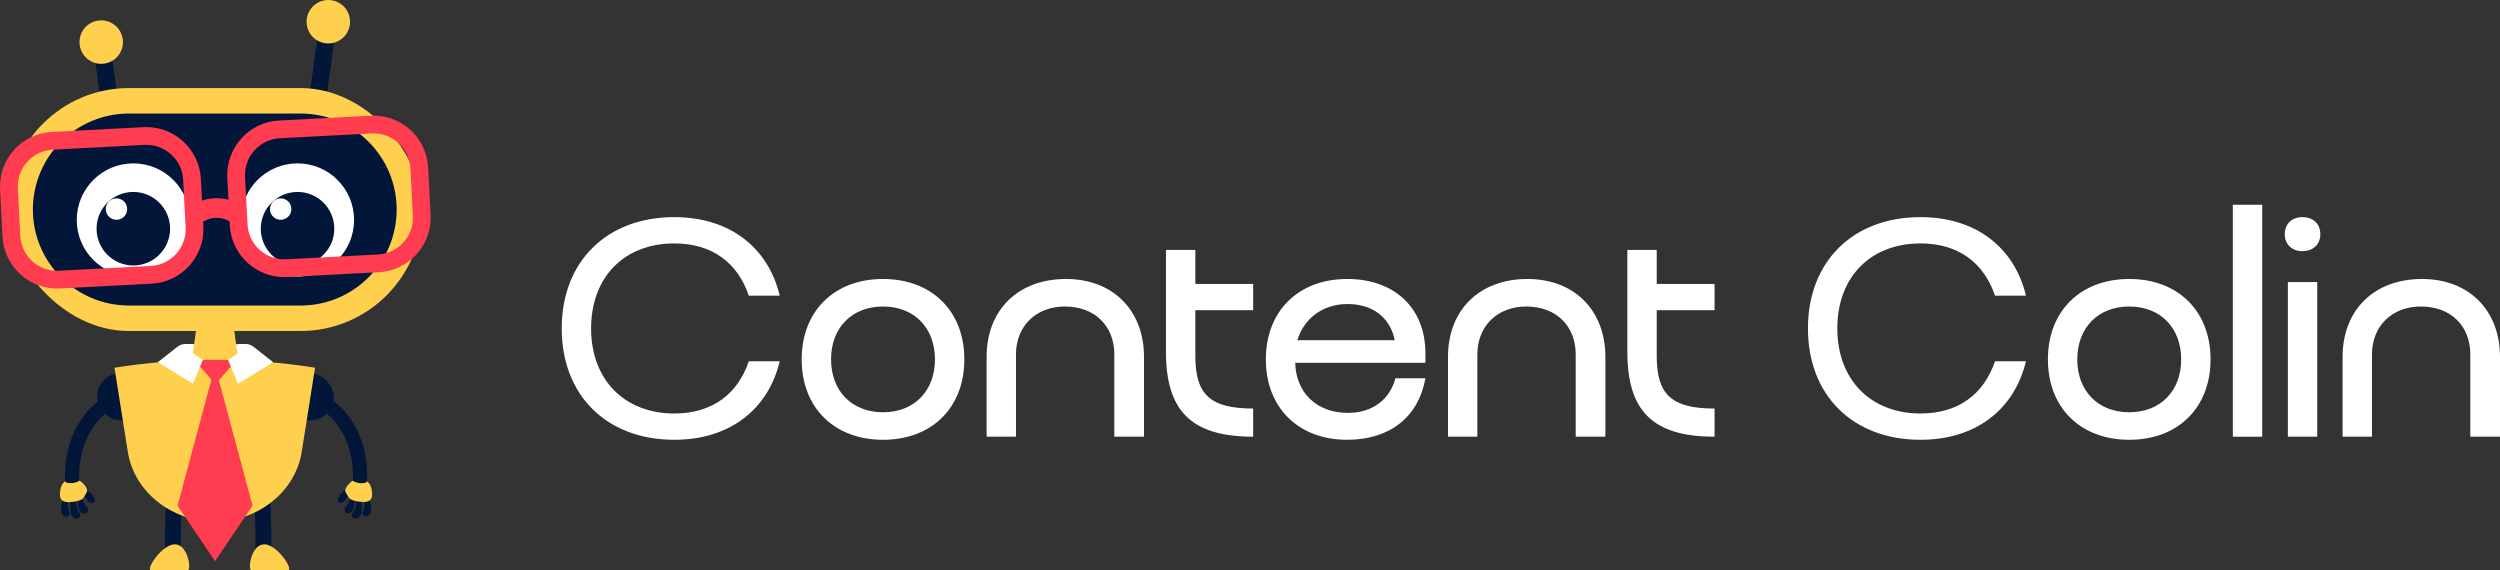 <?xml version="1.0" encoding="UTF-8"?>
<svg id="Layer_1" xmlns="http://www.w3.org/2000/svg" version="1.1" xmlns:xlink="http://www.w3.org/1999/xlink" viewBox="0 0 1634.623 372.747">
  <rect x="0" y="0" width="1634.623" height="372.747" fill="#333333" stroke="none"/>
  <!-- Generator: Adobe Illustrator 29.7.1, SVG Export Plug-In . SVG Version: 2.1.1 Build 8)  -->
  <defs>
    <clipPath id="clippath">
      <path d="M140.424,341.181h0c-26.391-.144-51.664-17.878-56.668-44.543-2.967-18.737-5.936-37.474-8.903-56.211,43.444-6.881,87.699-6.881,131.143,0-2.967,18.737-5.936,37.474-8.903,56.211-5.005,26.665-30.277,44.399-56.668,44.543Z" fill="none"/>
    </clipPath>
  </defs>
  <g>
    <path d="M440.877,270.365c24.87,0,41.45-12.737,48.729-34.17h20.219c-7.481,31.34-32.553,51.356-68.948,51.356-44.28,0-73.599-29.115-73.599-72.789s29.318-72.79,73.599-72.79c36.395,0,61.467,20.017,68.948,51.357h-20.219c-7.279-21.433-23.859-34.171-48.729-34.171-32.553,0-54.39,21.837-54.39,55.604,0,33.563,21.837,55.603,54.39,55.603Z" fill="#fff"/>
    <path d="M577.357,182.411c31.946,0,53.177,21.028,53.177,52.57s-21.23,52.57-53.177,52.57-53.177-21.027-53.177-52.57,21.23-52.57,53.177-52.57ZM577.357,269.556c20.421,0,33.968-13.951,33.968-34.575s-13.547-34.575-33.968-34.575-33.969,13.952-33.969,34.575,13.547,34.575,33.969,34.575Z" fill="#fff"/>
    <path d="M664.299,285.53h-19.208v-52.166c0-30.531,20.421-50.953,51.964-50.953,30.531,0,50.953,20.422,50.953,50.953v52.166h-19.411v-53.783c0-18.805-12.94-31.341-32.351-31.341-18.804,0-31.947,12.738-31.947,31.341v53.783Z" fill="#fff"/>
    <path d="M762.363,229.926v-66.521h19.208v22.241h37.81v17.187h-37.81v29.925c0,24.87,9.301,34.373,37.81,34.373v18.399c-40.843,0-57.019-17.187-57.019-55.604Z" fill="#fff"/>
    <path d="M846.882,237.206c.404,19.208,13.749,32.755,34.373,32.755,16.377,0,27.499-8.896,31.137-22.646h19.613c-4.448,25.274-23.252,40.236-51.155,40.236-31.946,0-53.177-21.027-53.177-52.57s21.23-52.57,53.177-52.57c30.532,0,51.357,18.602,51.155,49.133v5.662h-85.124ZM911.988,222.445c-3.032-14.76-14.355-23.656-30.935-23.656s-28.712,9.907-32.756,23.656h63.691Z" fill="#fff"/>
    <path d="M965.975,285.53h-19.208v-52.166c0-30.531,20.421-50.953,51.964-50.953,30.531,0,50.953,20.422,50.953,50.953v52.166h-19.41v-53.783c0-18.805-12.941-31.341-32.352-31.341-18.805,0-31.947,12.738-31.947,31.341v53.783Z" fill="#fff"/>
    <path d="M1064.039,229.926v-66.521h19.209v22.241h37.811v17.187h-37.811v29.925c0,24.87,9.301,34.373,37.811,34.373v18.399c-40.844,0-57.02-17.187-57.02-55.604Z" fill="#fff"/>
    <path d="M1255.717,270.365c24.87,0,41.449-12.737,48.729-34.17h20.22c-7.481,31.34-32.554,51.356-68.948,51.356-44.28,0-73.599-29.115-73.599-72.789s29.318-72.79,73.599-72.79c36.395,0,61.467,20.017,68.948,51.357h-20.22c-7.279-21.433-23.858-34.171-48.729-34.171-32.553,0-54.391,21.837-54.391,55.604,0,33.563,21.838,55.603,54.391,55.603Z" fill="#fff"/>
    <path d="M1392.196,182.411c31.946,0,53.177,21.028,53.177,52.57s-21.23,52.57-53.177,52.57-53.177-21.027-53.177-52.57,21.23-52.57,53.177-52.57ZM1392.196,269.556c20.421,0,33.968-13.951,33.968-34.575s-13.547-34.575-33.968-34.575-33.969,13.952-33.969,34.575,13.547,34.575,33.969,34.575Z" fill="#fff"/>
    <path d="M1459.93,133.884h19.209v151.646h-19.209v-151.646Z" fill="#fff"/>
    <path d="M1505.422,141.972c7.076,0,11.728,4.448,11.728,11.12s-4.651,11.121-11.728,11.121c-6.875,0-11.525-4.448-11.525-11.121s4.65-11.12,11.525-11.12ZM1495.919,184.433h19.208v101.097h-19.208v-101.097Z" fill="#fff"/>
    <path d="M1550.914,285.53h-19.208v-52.166c0-30.531,20.421-50.953,51.964-50.953,30.531,0,50.953,20.422,50.953,50.953v52.166h-19.41v-53.783c0-18.805-12.941-31.341-32.352-31.341-18.805,0-31.947,12.738-31.947,31.341v53.783Z" fill="#fff"/>
  </g>
  <g>
    <g>
      <rect x="191.796" y="34.505" width="38.556" height="11.166" transform="translate(142.327 243.639) rotate(-82.092)" fill="#021639"/>
      <path d="M200.597,12.255c-1.08,7.772,4.346,14.947,12.118,16.027,7.772,1.08,14.947-4.345,16.027-12.117,1.08-7.772-4.345-14.948-12.117-16.027-7.772-1.08-14.947,4.346-16.027,12.118Z" fill="#ffd04d"/>
    </g>
    <g>
      <rect x="64.192" y="34.132" width="11.166" height="38.556" transform="translate(-6.685 10.108) rotate(-7.908)" fill="#021639"/>
      <path d="M80.252,25.577c1.08,7.772-4.345,14.947-12.117,16.027-7.772,1.08-14.947-4.345-16.027-12.117-1.08-7.772,4.345-14.948,12.117-16.027,7.772-1.08,14.947,4.346,16.027,12.118Z" fill="#ffd04d"/>
    </g>
  </g>
  <rect x="4.84" y="57.582" width="271.168" height="158.836" rx="79.418" ry="79.418" fill="#ffd04d"/>
  <g>
    <path d="M128.335,224.905h24.787c5.519,0,10,4.481,10,10v15.968h-44.787v-15.968c0-5.519,4.481-10,10-10Z" fill="#fff"/>
    <rect x="63.502" y="243.937" width="30.949" height="30.949" rx="15.475" ry="15.475" fill="#021639"/>
    <rect x="187.299" y="243.937" width="30.949" height="30.949" rx="15.475" ry="15.475" fill="#021639"/>
    <polygon points="160.147 266.289 121.152 266.289 128.614 212.988 152.685 212.988 160.147 266.289" fill="#ffd04d"/>
    <g>
      <g>
        <path d="M236.052,320.034c-.269.037-.543.05-.823.039-2.557-.102-4.548-2.259-4.446-4.816,1.38-34.531-19.628-46.717-20.522-47.219-2.225-1.247-3.034-4.063-1.8-6.293,1.235-2.232,4.028-3.05,6.266-1.83,1.1.602,26.936,15.196,25.317,55.711-.09,2.278-1.81,4.107-3.992,4.407Z" fill="#021639"/>
        <g>
          <path d="M230.183,319.307c-.496-.317-4.65.509-7.07,3.361-2.421,2.851-2.369,4.665-1.875,5.359.847,1.193,2.734,1.387,4.093-.804,2.193-3.536,5.622-4.607,5.622-4.607l-.769-3.309Z" fill="#021639"/>
          <path d="M229.045,324.01s-.064,1.967-.904,4.178c-.308.811-1.163,2.302-1.981,3.122-.494.495-2.105,2.684.282,4.05,1.511.865,3.577-.219,4.602-2.223,1.026-2.004,1.457-7.948,1.2-9.022-.257-1.074-3.154-.825-3.199-.104Z" fill="#021639"/>
          <path d="M237.904,325.985s.543,1.892.423,4.253c-.044.866-.401,2.548-.927,3.58-.318.623-1.179,3.2,1.512,3.767,1.704.359,3.337-1.307,3.697-3.529.36-2.222-1.054-8.012-1.629-8.955-.575-.943-3.255.183-3.077.884Z" fill="#021639"/>
          <path d="M233.142,325.232s-.202,3.538-.457,4.905c-.159.853-.773,3.741-1.591,4.561-.494.495-2.105,2.684.282,4.05,1.512.865,3.577-.219,4.603-2.223,1.026-2.004.619-10.115.362-11.189-.257-1.074-3.154-.825-3.199-.104Z" fill="#021639"/>
          <path d="M240.071,314.716c2.456,2.21,3.106,4.772,3.251,8.373.071,1.754-.321,5.295-5.589,5.123-8.5-.277-9.669-2.764-9.896-3.203-.996-1.922-2.507-3.556-1.987-5.105.647-1.929,2.699-4.365,4.837-5.605,0,0,1.996,1.601,5.479,1.65,3.483.049,3.905-1.234,3.905-1.234Z" fill="#ffd04d"/>
        </g>
      </g>
      <g>
        <path d="M46.516,320.034c.269.037.543.05.823.039,2.557-.102,4.548-2.259,4.446-4.816-1.38-34.531,19.628-46.717,20.522-47.219,2.225-1.247,3.034-4.063,1.8-6.293-1.235-2.232-4.028-3.05-6.266-1.83-1.1.602-26.936,15.196-25.317,55.711.09,2.278,1.81,4.107,3.992,4.407Z" fill="#021639"/>
        <g>
          <path d="M52.491,319.303c.502-.321,4.708.516,7.159,3.403,2.451,2.887,2.398,4.723,1.899,5.426-.858,1.208-2.768,1.405-4.144-.814-2.22-3.58-5.692-4.664-5.692-4.664l.779-3.351Z" fill="#021639"/>
          <path d="M53.643,324.065s.065,1.991.915,4.23c.312.821,1.178,2.33,2.006,3.161.5.502,2.131,2.717-.286,4.1-1.53.876-3.621-.222-4.66-2.251-1.038-2.029-1.475-8.047-1.215-9.135.26-1.087,3.194-.836,3.239-.105Z" fill="#021639"/>
          <path d="M44.674,326.065s-.55,1.915-.428,4.307c.045.877.406,2.58.939,3.624.322.631,1.194,3.24-1.531,3.814-1.726.364-3.378-1.323-3.744-3.573-.365-2.25,1.067-8.112,1.649-9.067.582-.955,3.296.186,3.115.895Z" fill="#021639"/>
          <path d="M49.495,325.303s.204,3.582.462,4.967c.161.863.783,3.787,1.611,4.618.5.502,2.131,2.717-.286,4.1-1.531.876-3.622-.222-4.66-2.251-1.038-2.029-.627-10.241-.367-11.329.26-1.087,3.193-.836,3.239-.105Z" fill="#021639"/>
          <path d="M42.48,314.655c-2.487,2.237-3.145,4.831-3.292,8.477-.071,1.776.325,5.361,5.658,5.187,8.607-.28,9.79-2.798,10.02-3.242,1.009-1.946,2.538-3.601,2.012-5.168-.655-1.953-2.733-4.419-4.897-5.675,0,0-2.021,1.621-5.547,1.67-3.527.05-3.954-1.249-3.954-1.249Z" fill="#ffd04d"/>
        </g>
      </g>
      <g>
        <path d="M151.458,263.151c.764,4.596-1.783,8.322-5.69,8.322s-7.694-3.726-8.458-8.322c-.765-4.596,1.783-8.322,5.69-8.322s7.694,3.726,8.459,8.322Z" fill="#0fd"/>
        <path d="M113.139,366.772c-2.781,0-5.083-2.204-5.181-5.006-.056-1.569-1.28-38.708,4.945-62.116,8.15-30.643,27.603-40.721,28.427-41.135,2.553-1.283,5.679-.255,6.965,2.307,1.282,2.552.26,5.657-2.28,6.951-.721.377-16.219,8.729-23.084,34.544-5.826,21.91-4.617,58.716-4.604,59.085.1,2.864-2.14,5.267-5.002,5.367-.062.002-.125.003-.186.003Z" fill="#021639"/>
        <path d="M122.837,372.747h-24.121c-3.647,0,7.011-16.835,15.631-16.835s10.878,16.835,8.491,16.835Z" fill="#ffd04d"/>
      </g>
      <g>
        <path d="M133.799,263.151c-.764,4.596,1.783,8.322,5.69,8.322s7.694-3.726,8.458-8.322c.765-4.596-1.783-8.322-5.69-8.322s-7.694,3.726-8.459,8.322Z" fill="#0fd"/>
        <path d="M172.118,366.772c-.061,0-.123-.002-.186-.003-2.862-.1-5.102-2.503-5.002-5.367.013-.368,1.222-37.175-4.604-59.086-6.961-26.181-22.896-34.447-23.057-34.528-2.56-1.285-3.594-4.405-2.307-6.964,1.285-2.562,4.404-3.59,6.964-2.307.824.414,20.279,10.492,28.427,41.135,6.225,23.408,5,60.547,4.945,62.116-.098,2.802-2.4,5.006-5.181,5.006Z" fill="#021639"/>
        <path d="M164.276,372.747h24.121c3.647,0-7.011-16.835-15.631-16.835s-10.878,16.835-8.49,16.835Z" fill="#ffd04d"/>
      </g>
    </g>
    <path d="M140.424,341.181h0c-26.391-.144-51.664-17.878-56.668-44.543-2.967-18.737-5.936-37.474-8.903-56.211,43.444-6.881,87.699-6.881,131.143,0-2.967,18.737-5.936,37.474-8.903,56.211-5.005,26.665-30.277,44.399-56.668,44.543Z" fill="#ffd04d"/>
    <g clip-path="url(#clippath)">
      <polygon points="126.16 234.487 140.873 251.162 155.586 234.487 140.873 198.195 126.16 234.487" fill="#ff3c50"/>
    </g>
    <polygon points="165.137 330.612 140.616 239.391 116.094 330.612 140.616 366.904 165.137 330.612" fill="#ff3c50"/>
    <path d="M84.258,199.766c-34.609,0-62.764-28.157-62.764-62.766s28.156-62.764,62.764-62.764h112.331c34.609,0,62.766,28.156,62.766,62.764s-28.157,62.766-62.766,62.766h-112.331Z" fill="#021639"/>
    <g display="none">
      <circle cx="84.191" cy="138.22" r="41.632" fill="#fff"/>
      <circle cx="194.155" cy="138.22" r="41.632" fill="#fff"/>
      <circle cx="84.191" cy="125.07" r="16.653" fill="#021639"/>
      <circle cx="194.155" cy="125.07" r="16.653" fill="#021639"/>
    </g>
    <path d="M116.019,226.726l-12.855,10.106,22.991,14.041,6.49-15.49-9.039-5.959,2.959-4.519h-5.286c-1.908,0-3.761.641-5.262,1.821Z" fill="#fff"/>
    <path d="M165.762,226.726l12.855,10.106-22.991,14.041-6.49-15.49,9.039-5.959-2.959-4.519h5.286c1.908,0,3.761.641,5.262,1.821Z" fill="#fff"/>
  </g>
  <g>
    <circle cx="194.534" cy="143.808" r="36.981" fill="#fff"/>
    <circle cx="194.534" cy="149.538" r="24.04" fill="#021639"/>
    <circle cx="183.515" cy="136.702" r="7.002" fill="#fff"/>
    <circle cx="87.173" cy="143.808" r="36.981" fill="#fff"/>
    <circle cx="87.173" cy="149.538" r="24.04" fill="#021639"/>
    <circle cx="76.154" cy="136.702" r="7.002" fill="#fff"/>
  </g>
  <g>
    <g>
      <path d="M99.2,185.463l-60.031,3.146c-19.643,1.029-36.462-14.115-37.491-33.758L.05,123.78c-1.029-19.643,14.114-36.463,33.757-37.492l60.031-3.146c19.643-1.029,36.462,14.115,37.491,33.758l1.628,31.07c1.029,19.643-14.114,36.463-33.757,37.492ZM34.414,97.872c-13.256.695-23.476,12.046-22.781,25.302l1.628,31.07c.695,13.256,12.045,23.477,25.301,22.782l60.031-3.146c13.256-.695,23.476-12.046,22.781-25.302l-1.628-31.07c-.695-13.256-12.045-23.477-25.301-22.782l-60.031,3.146Z" fill="#ff3c50"/>
      <path d="M247.787,177.976l-60.029,3.146c-19.644,1.03-36.463-14.115-37.492-33.758l-1.628-31.07c-1.029-19.643,14.114-36.463,33.758-37.492l60.029-3.146c19.643-1.029,36.463,14.115,37.492,33.758l1.628,31.07c1.029,19.643-14.115,36.463-33.758,37.492ZM183.003,90.384c-13.257.695-23.477,12.046-22.782,25.302l1.628,31.07c.695,13.256,12.045,23.477,25.302,22.782l60.029-3.146c13.256-.695,23.477-12.046,22.782-25.302l-1.628-31.07c-.695-13.256-12.046-23.477-25.302-22.782l-60.029,3.146Z" fill="#ff3c50"/>
    </g>
    <path d="M131.276,145.923l-6.86-10.816,1.427-.905c9.518-6.041,21.432-6.182,31.09-.372l-6.601,10.975c-5.48-3.297-12.234-3.216-17.628.211l-1.429.907Z" fill="#ff3c50"/>
  </g>
</svg>